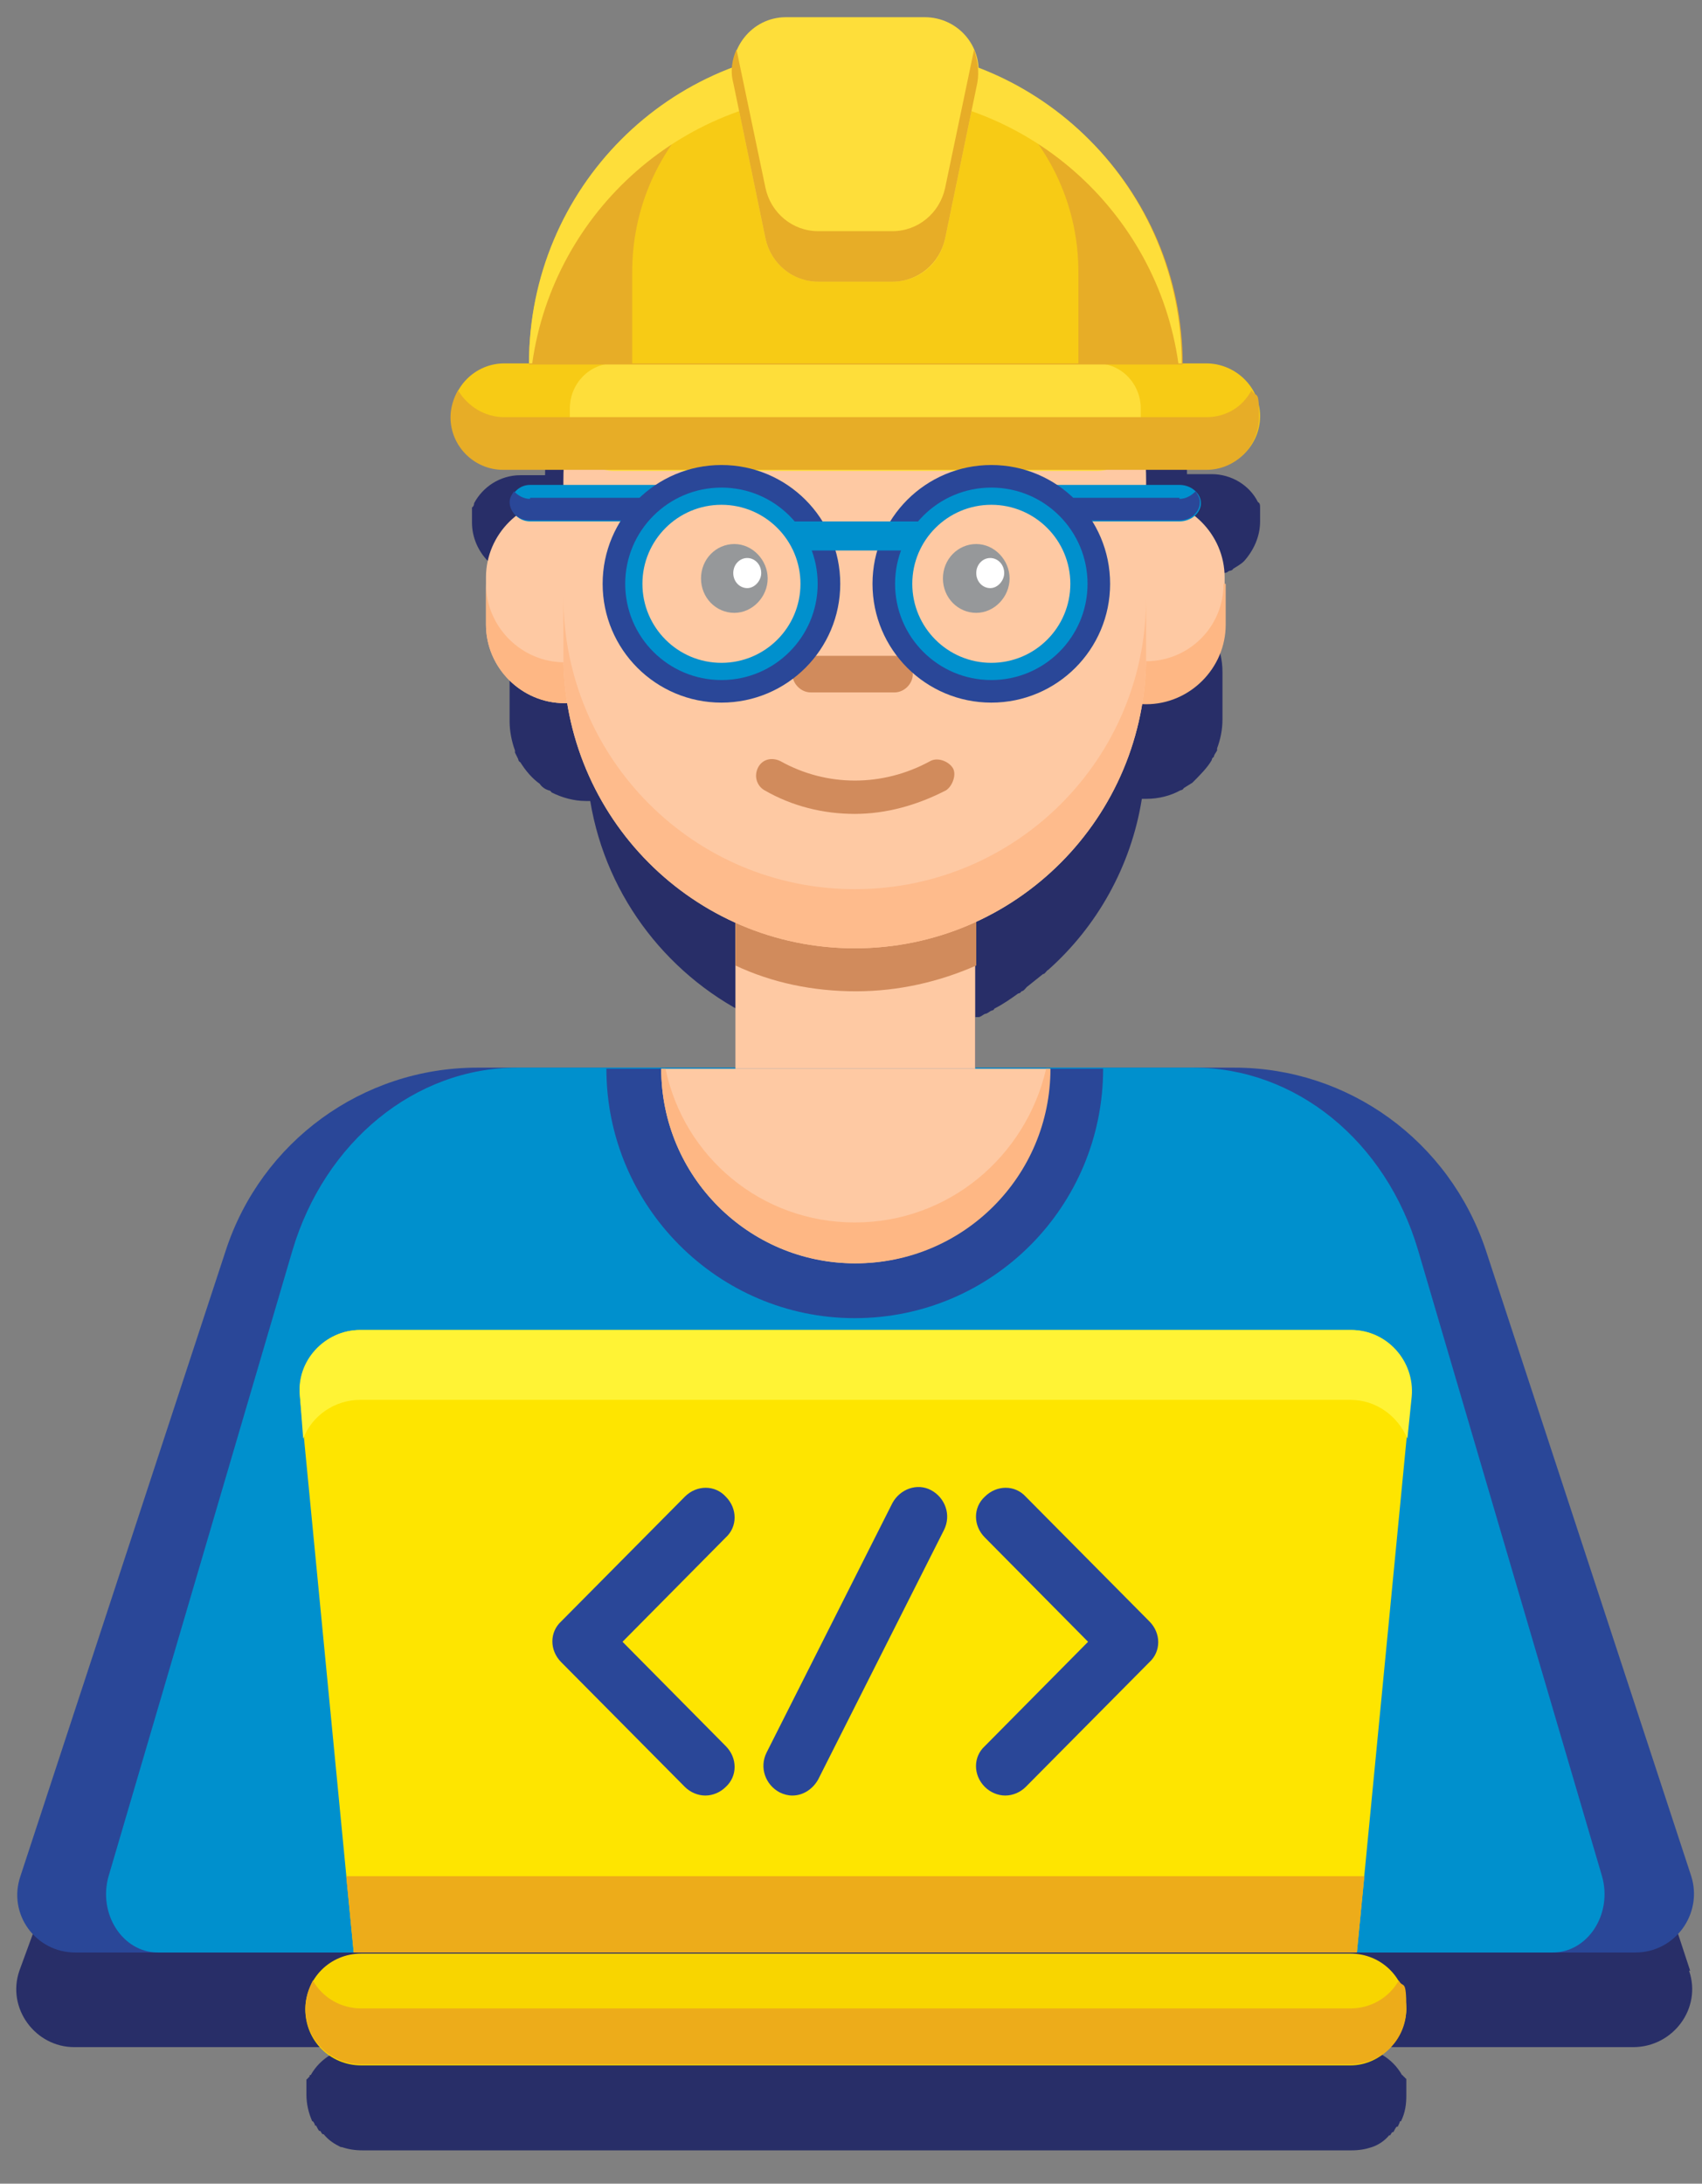 <?xml version="1.0" encoding="UTF-8"?> <svg xmlns="http://www.w3.org/2000/svg" id="_Слой_1" data-name="Слой 1" version="1.1" viewBox="0 0 158.3 203.1"><rect x="0" y="0" width="158.3" height="203.1" fill="#808080" stroke="none"/><defs><style> .cls-1 { fill: #f7cb15; } .cls-1, .cls-2, .cls-3, .cls-4, .cls-5, .cls-6, .cls-7, .cls-8, .cls-9, .cls-10, .cls-11, .cls-12, .cls-13, .cls-14, .cls-15, .cls-16, .cls-17, .cls-18 { stroke-width: 0px; } .cls-1, .cls-2, .cls-4, .cls-5, .cls-6, .cls-7, .cls-8, .cls-9, .cls-10, .cls-11, .cls-12, .cls-13, .cls-14, .cls-16, .cls-19, .cls-17, .cls-18 { fill-rule: evenodd; } .cls-2, .cls-3 { fill: #0090cd; } .cls-20 { stroke: #0090cd; } .cls-20, .cls-21 { fill: none; stroke-width: 2.1px; } .cls-20, .cls-21, .cls-19 { stroke-miterlimit: 4.4; } .cls-4 { fill: #2a4798; } .cls-5 { fill: #96989a; } .cls-6 { fill: #282e68; } .cls-7 { fill: #d18b5c; } .cls-8, .cls-19 { fill: #feb784; } .cls-9 { fill: #fede3a; } .cls-10, .cls-15 { fill: #fec9a3; } .cls-21 { stroke: #2a4798; } .cls-11 { fill: #fee500; } .cls-12 { fill: #fff335; } .cls-13 { fill: #e7ad27; } .cls-14 { fill: #f8d500; } .cls-16 { fill: #fff; } .cls-19 { stroke: #feb784; stroke-width: .2px; } .cls-17 { fill: #febb8c; } .cls-18 { fill: #edac1a; } </style></defs><path class="cls-6" d="M157.2,183.3l-19.1-58.2c-3.3-10.1-12.7-17-23.4-17h-24v-13.5c0,0,.2,0,.3,0,.2,0,.4-.2.6-.3.2,0,.4-.2.6-.3,0,0,.2,0,.3-.2.8-.4,1.5-.9,2.2-1.4,0,0,.2,0,.3-.2.2,0,.4-.3.5-.4.5-.4,1-.8,1.5-1.2.2,0,.3-.3.5-.4,4.5-4,7.7-9.6,8.7-15.9h.4c1.2,0,2.3-.3,3.2-.8,0,0,.2,0,.3-.2.3-.2.5-.3.8-.5h0c.7-.7,1.4-1.4,1.8-2.1,0,0,0-.2.2-.3,0-.2.2-.4.3-.6q0,0,0-.2c.3-.8.5-1.7.5-2.7v-4.4c0-2.3-1.1-4.4-2.8-5.8.3-.3.5-.7.5-1.2h0v-.2h0s0,0,0,0h0c-.3-.4-.8-.7-1.3-.7h-3.3v-1.3h6.1c0,0,.2,0,.4,0,0,0,.2,0,.4,0h0c.2,0,.4,0,.6-.2,0,0,.3,0,.4-.2.3-.2.7-.4,1-.7h0c.9-1,1.5-2.3,1.5-3.7h0v-.2h0v-.2h0v-.2h0v-.2h0v-.2h0c0,0,0-.2,0-.3h0c0-.2,0-.4-.2-.5h0s0,0,0,0h0c-.8-1.6-2.5-2.6-4.3-2.6h-2.3c0-3.4-.6-6.6-1.6-9.6q0,0,0-.2c0-.3-.2-.6-.3-.8,0,0,0-.2,0-.2,0-.3-.2-.5-.3-.8,0-.1,0-.2,0-.2-.7-1.5-1.5-3-2.4-4.3,0-.1,0-.2-.2-.3,0-.2-.3-.4-.4-.5s-.2-.2-.2-.3c-.3-.4-.6-.8-.9-1.1,0-.1-.2-.3-.3-.4,0-.1-.2-.2-.2-.3-.5-.6-1.1-1.2-1.7-1.8-.2-.2-.4-.3-.5-.5-.2-.2-.3-.3-.5-.5-.3-.3-.6-.5-.9-.8-.2-.2-.4-.3-.6-.5h0c0-.2-.2-.3-.3-.3,0-.1-.3-.2-.4-.3,0-.1-.3-.2-.4-.3-.2-.1-.3-.2-.5-.3-.4-.3-.8-.5-1.2-.8,0-.1-.2-.1-.3-.2-.7-.4-1.4-.8-2.2-1.1,0,0-.2-.1-.3-.1-.2-.1-.4-.2-.6-.2,0-.1-.3-.1-.4-.2-.2-.1-.4-.2-.6-.2s0,0-.2-.1h0v-.2h0v-.2h0c0-.1,0-.2,0-.4h0v-.2h0c0-.1,0-.2,0-.4h0c0-.1,0-.2,0-.3h0c-.8-1.7-2.5-3-4.6-3h-13.7c-2.1,0-3.8,1.2-4.6,3h0c0,.1,0,.2,0,.3h0c0,.1,0,.2,0,.4h0v.2h0c0,.1,0,.2,0,.4h0v.2h0v.2h0q0,0-.2.1c-.2.1-.4.1-.6.2,0,.1-.3.1-.4.2-.2.1-.4.2-.6.2s-.2.1-.3.1c-.8.4-1.5.7-2.2,1.1,0,.1-.2.1-.3.2-.4.2-.8.5-1.2.8-.2.1-.3.2-.5.3,0,.1-.3.2-.4.3-.2.1-.3.2-.4.3,0,.1-.2.2-.3.2h0c-.2.3-.4.4-.6.6-.3.3-.6.5-.9.8l-.5.5c-.3.2-.5.5-.8.8,0,.1-.2.2-.2.3-.4.4-.8.9-1.2,1.3,0,.1-.2.2-.2.3,0,.1-.2.3-.3.4-.3.4-.6.8-.9,1.1,0,.1-.2.2-.2.3,0,.2-.3.4-.4.5,0,.1,0,.2-.2.3-.9,1.4-1.7,2.8-2.4,4.3,0,0,0,.2,0,.2,0,.3-.2.5-.3.8,0,0,0,.2,0,.2,0,.3-.2.5-.3.8q0,0,0,.2c-1,3-1.6,6.3-1.6,9.6h-2.3c-1.9,0-3.5,1.1-4.3,2.6h0s0,0,0,0h0c0,0,0,.3-.2.4h0c0,.2,0,.3,0,.4h0v.2h0v.2h0v.2h0v.2h0v.2h0c0,1.4.6,2.7,1.5,3.6h0c.3.4.6.6,1,.8,0,0,.3,0,.4.2.2,0,.4,0,.6.2h0c0,0,.2,0,.4,0s.2,0,.4,0h6.1v1.3h-3.3c-.5,0-1,.3-1.3.7h0s0,0,0,0h0v.2h0c0,.5.2.9.5,1.2-1.7,1.3-2.8,3.4-2.8,5.8v4.5c0,.9.2,1.9.5,2.7q0,0,0,.2l.3.6c0,0,0,.2.2.3.5.8,1.1,1.5,1.8,2h0c.2.3.5.5.8.6,0,0,.2,0,.3.2,1,.5,2.1.8,3.2.8h.4c1.5,9.1,7.5,16.6,15.5,20.3v13.6h-24c-10.6,0-20,6.8-23.4,17L1.8,183.3c-1.2,3.5,1.5,7.1,5.1,7.1h26.5c-1.9,0-3.6,1-4.5,2.6h-.1c0,.1,0,.2-.1.2h0s0,.1-.1.1h0s0,.1-.1.1h0v.2h0v.2h0v.2h0v.2h0v.2h0v.2h0v.2h0c0,.9.2,1.7.5,2.4,0,0,0,.1.1.1.1.1.2.3.2.4h.1c.1.2.2.4.3.5h.1q.1.2.2.3h.1c.5.6,1,.9,1.6,1.2h.1c.6.2,1.2.3,1.9.3h92c.7,0,1.3-.1,1.9-.3h0c.6-.2,1.2-.6,1.6-1.1h.1q.1-.2.2-.3h.1c.1-.2.2-.4.3-.5h.1c.1-.2.2-.4.2-.5h.1c.4-.8.5-1.6.5-2.4h0v-.2h0v-.2h0v-.3h0v-.2h0v-.2h0v-.2h0v-.2h0s0-.1-.1-.1h0s0-.1-.1-.1h0s0-.1-.1-.1h0s0-.1-.1-.1h0c-.9-1.6-2.6-2.6-4.5-2.6h26c3.7,0,6.4-3.6,5.2-7.1h0Z"></path><path class="cls-4" d="M152.1,181.6H7c-3.7,0-6.3-3.6-5.1-7.1l19.1-58.2c3.3-10.1,12.7-17,23.4-17h70.4c10.6,0,20,6.8,23.4,17l19.1,58.2c1.1,3.5-1.5,7.1-5.2,7.1h0Z"></path><path class="cls-2" d="M144.4,181.6H14.7c-3.3,0-5.6-3.6-4.6-7.1l17.1-58.2c3-10.1,11.4-17,20.9-17h62.9c9.5,0,17.9,6.8,20.9,17l17.1,58.2c1,3.5-1.3,7.1-4.6,7.1h0Z"></path><path class="cls-4" d="M79.5,122.6c12.8,0,23.1-10.4,23.1-23.2h-46.2c0,12.8,10.4,23.2,23.1,23.2h0Z"></path><path class="cls-10" d="M79.5,117.5c10,0,18.1-8.1,18.1-18.1h-36.1c0,10,8.1,18.1,18,18.1h0Z"></path><path class="cls-8" d="M79.5,113.7c-8.7,0-15.9-6.1-17.6-14.3h-.4c0,10,8.1,18.1,18.1,18.1s18.1-8.1,18.1-18.1h-.4c-1.9,8.2-9.1,14.3-17.8,14.3Z"></path><path class="cls-10" d="M106.6,65.4h0c-4,0-7.3-3.3-7.3-7.3v-4.4c0-4,3.3-7.3,7.3-7.3h0c4,0,7.3,3.3,7.3,7.3v4.4c0,4.1-3.3,7.3-7.3,7.3Z"></path><path class="cls-19" d="M106.6,61.6c-4,0-7.3-3.3-7.3-7.3v3.8c0,4,3.3,7.3,7.3,7.3s7.3-3.3,7.3-7.3v-3.8c0,4.1-3.3,7.3-7.3,7.3Z"></path><path class="cls-10" d="M52.5,65.4h0c-4,0-7.3-3.3-7.3-7.3v-4.4c0-4,3.3-7.3,7.3-7.3h0c4,0,7.3,3.3,7.3,7.3v4.4c0,4.1-3.3,7.3-7.3,7.3Z"></path><path class="cls-8" d="M52.5,61.6c-4,0-7.3-3.3-7.3-7.3v3.8c0,4,3.3,7.3,7.3,7.3s7.3-3.3,7.3-7.3v-3.8c0,4.1-3.3,7.3-7.3,7.3Z"></path><rect class="cls-15" x="68.4" y="84.9" width="22.3" height="14.5"></rect><path class="cls-7" d="M68.4,89.8c3.4,1.6,7.2,2.4,11.2,2.4s7.8-.9,11.2-2.4v-4.9h-22.4v4.9h0Z"></path><path class="cls-10" d="M79.5,88.2h0c-15,0-27.1-12.2-27.1-27.2v-16.3c0-15,12.1-27.2,27.1-27.2h0c15,0,27.1,12.2,27.1,27.2v16.3c0,15-12.1,27.2-27.1,27.2h0Z"></path><path class="cls-7" d="M83.2,64.4h-7.8c-.9,0-1.7-.8-1.7-1.7s.8-1.7,1.7-1.7h7.8c.9,0,1.7.8,1.7,1.7s-.8,1.7-1.7,1.7Z"></path><path class="cls-17" d="M79.5,82.7c-15,0-27.1-12.2-27.1-27.2v5.5c0,15,12.1,27.2,27.1,27.2s27.1-12.2,27.1-27.2v-5.4c0,15-12.1,27.1-27.1,27.1Z"></path><path class="cls-2" d="M62,45.1h-12.7c-1,0-1.8.8-1.8,1.7h0c0,.9.8,1.7,1.8,1.7h8.8l3.9-3.4Z"></path><path class="cls-4" d="M49.3,46.4c-.6,0-1.1-.3-1.5-.7-.2.3-.4.6-.4,1,0,.9.8,1.7,1.8,1.7h8.8l2.7-2.1h-11.4Z"></path><path class="cls-2" d="M97.7,45.1h12c1.1,0,2,.8,2,1.7h0c0,.9-.9,1.7-2,1.7h-9.4l-2.6-3.4Z"></path><path class="cls-4" d="M109.7,46.4c.6,0,1.1-.3,1.5-.7.2.3.4.6.4,1,0,.9-.8,1.7-1.9,1.7h-8.9l-1.5-2.1h10.4Z"></path><path class="cls-1" d="M112.2,33.8H46.9c-2.7,0-4.9,2.2-4.9,4.9h0c0,2.7,2.2,4.9,4.9,4.9h65.4c2.7,0,4.9-2.2,4.9-4.9h0c0-2.7-2.3-4.9-5-4.9Z"></path><path class="cls-9" d="M102,33.8h-44.9c-2.3,0-4.1,1.9-4.1,4.2v1.6c0,2.3,1.9,4.2,4.1,4.2h44.9c2.3,0,4.1-1.9,4.1-4.2v-1.6c0-2.3-1.8-4.2-4.1-4.2Z"></path><path class="cls-13" d="M112.2,38.8H46.9c-1.8,0-3.4-1-4.3-2.5-.4.7-.7,1.6-.7,2.5,0,2.7,2.2,4.9,4.9,4.9h65.4c2.7,0,4.9-2.2,4.9-4.9s-.2-1.7-.7-2.5c-.8,1.5-2.3,2.5-4.2,2.5Z"></path><path class="cls-13" d="M80.7,4.5h-2.3c-16.1,0-29.2,13.1-29.2,29.4h60.8c0-16.3-13.2-29.4-29.3-29.4Z"></path><path class="cls-1" d="M79.5,4.5h0c-11.5,0-20.7,9.3-20.7,20.8v8.5h41.5v-8.5c0-11.5-9.3-20.8-20.8-20.8Z"></path><path class="cls-9" d="M78.4,8.7h2.3c14.7,0,26.9,10.9,28.9,25.1h.3c0-16.2-13.1-29.4-29.2-29.4h-2.3c-16.1,0-29.2,13.1-29.2,29.4h.3c2-14.2,14.2-25.1,28.9-25.1Z"></path><path class="cls-9" d="M83,26.2h-6.9c-2.4,0-4.4-1.7-4.9-4l-3-14.5c-.6-3.1,1.7-6.1,4.9-6.1h12.9c3.2,0,5.6,2.9,4.9,6.1l-3,14.5c-.5,2.4-2.5,4-4.9,4Z"></path><path class="cls-13" d="M87.9,17.5c-.5,2.3-2.5,4-4.9,4h-6.9c-2.4,0-4.4-1.7-4.9-4l-2.7-12.9c-.4.9-.6,2-.3,3.1l3,14.5c.5,2.3,2.5,4,4.9,4h6.9c2.4,0,4.4-1.7,4.9-4l3-14.5c.2-1.1,0-2.2-.3-3.1l-2.7,12.9Z"></path><path class="cls-11" d="M126.2,181.6H32.9l-5-51.7c-.3-3.3,2.3-6.2,5.6-6.2h92.1c3.3,0,6,2.9,5.6,6.2l-5,51.7h0Z"></path><path class="cls-12" d="M28.2,133.8c.8-2.1,2.9-3.6,5.3-3.6h92.1c2.4,0,4.4,1.5,5.3,3.6l.4-3.9c.3-3.3-2.3-6.2-5.6-6.2H33.5c-3.3,0-6,2.9-5.6,6.2l.3,3.9h0Z"></path><path class="cls-14" d="M125.6,192.1H33.6c-2.9,0-5.2-2.3-5.2-5.2h0c0-2.9,2.3-5.2,5.2-5.2h92c2.9,0,5.2,2.3,5.2,5.2h0c-.1,2.8-2.4,5.2-5.2,5.2Z"></path><path class="cls-18" d="M125.6,186.8H33.6c-1.9,0-3.6-1-4.5-2.6-.4.8-.7,1.7-.7,2.6,0,2.9,2.3,5.2,5.2,5.2h92c2.9,0,5.2-2.3,5.2-5.2s-.3-1.8-.7-2.6c-.9,1.6-2.6,2.6-4.5,2.6h0Z"></path><polygon class="cls-18" points="32.2 174.5 32.9 181.6 126.2 181.6 126.9 174.5 32.2 174.5"></polygon><path class="cls-4" d="M65.6,167c-.7,0-1.4-.3-1.9-.8l-11.5-11.6c-1.1-1.1-1.1-2.8,0-3.8l11.5-11.6c1.1-1.1,2.8-1.1,3.8,0,1.1,1.1,1.1,2.8,0,3.8l-9.6,9.7,9.6,9.7c1.1,1.1,1.1,2.8,0,3.8-.5.5-1.2.8-1.9.8h0Z"></path><path class="cls-4" d="M93.5,167c-.7,0-1.4-.3-1.9-.8-1.1-1.1-1.1-2.8,0-3.8l9.6-9.7-9.6-9.7c-1.1-1.1-1.1-2.8,0-3.8,1.1-1.1,2.8-1.1,3.8,0l11.5,11.6c1.1,1.1,1.1,2.8,0,3.8l-11.5,11.6c-.5.5-1.2.8-1.9.8h0Z"></path><path class="cls-4" d="M73.7,167c-.4,0-.8-.1-1.2-.3-1.3-.7-1.9-2.3-1.2-3.7l11.7-23.2c.7-1.3,2.3-1.9,3.6-1.2,1.3.7,1.9,2.3,1.2,3.7l-11.7,23.2c-.5.9-1.4,1.5-2.4,1.5Z"></path><path class="cls-5" d="M71.4,53.8c0,1.7-1.4,3.2-3.1,3.2s-3.1-1.4-3.1-3.2,1.4-3.2,3.1-3.2,3.1,1.5,3.1,3.2Z"></path><path class="cls-16" d="M70.8,53.3c0,.7-.6,1.4-1.3,1.4s-1.3-.6-1.3-1.4.6-1.4,1.3-1.4,1.3.6,1.3,1.4Z"></path><path class="cls-5" d="M93.9,53.8c0,1.7-1.4,3.2-3.1,3.2s-3.1-1.4-3.1-3.2,1.4-3.2,3.1-3.2,3.1,1.5,3.1,3.2Z"></path><path class="cls-16" d="M93.4,53.3c0,.7-.6,1.4-1.3,1.4s-1.3-.6-1.3-1.4.6-1.4,1.3-1.4c.7,0,1.3.6,1.3,1.4Z"></path><path class="cls-7" d="M79.5,75.7c-2.9,0-5.8-.7-8.4-2.2-.7-.4-1-1.3-.6-2.1s1.3-1,2.1-.6c4.3,2.4,9.5,2.4,13.9,0,.7-.4,1.7,0,2.1.6s0,1.7-.6,2.1c-2.7,1.4-5.6,2.2-8.5,2.2h0Z"></path><circle class="cls-20" cx="67.1" cy="54.3" r="8.4"></circle><circle class="cls-21" cx="67.1" cy="54.3" r="10"></circle><circle class="cls-20" cx="92.2" cy="54.3" r="8.4"></circle><circle class="cls-21" cx="92.2" cy="54.3" r="10"></circle><rect class="cls-3" x="73.9" y="48.5" width="11.5" height="2.7"></rect></svg> 